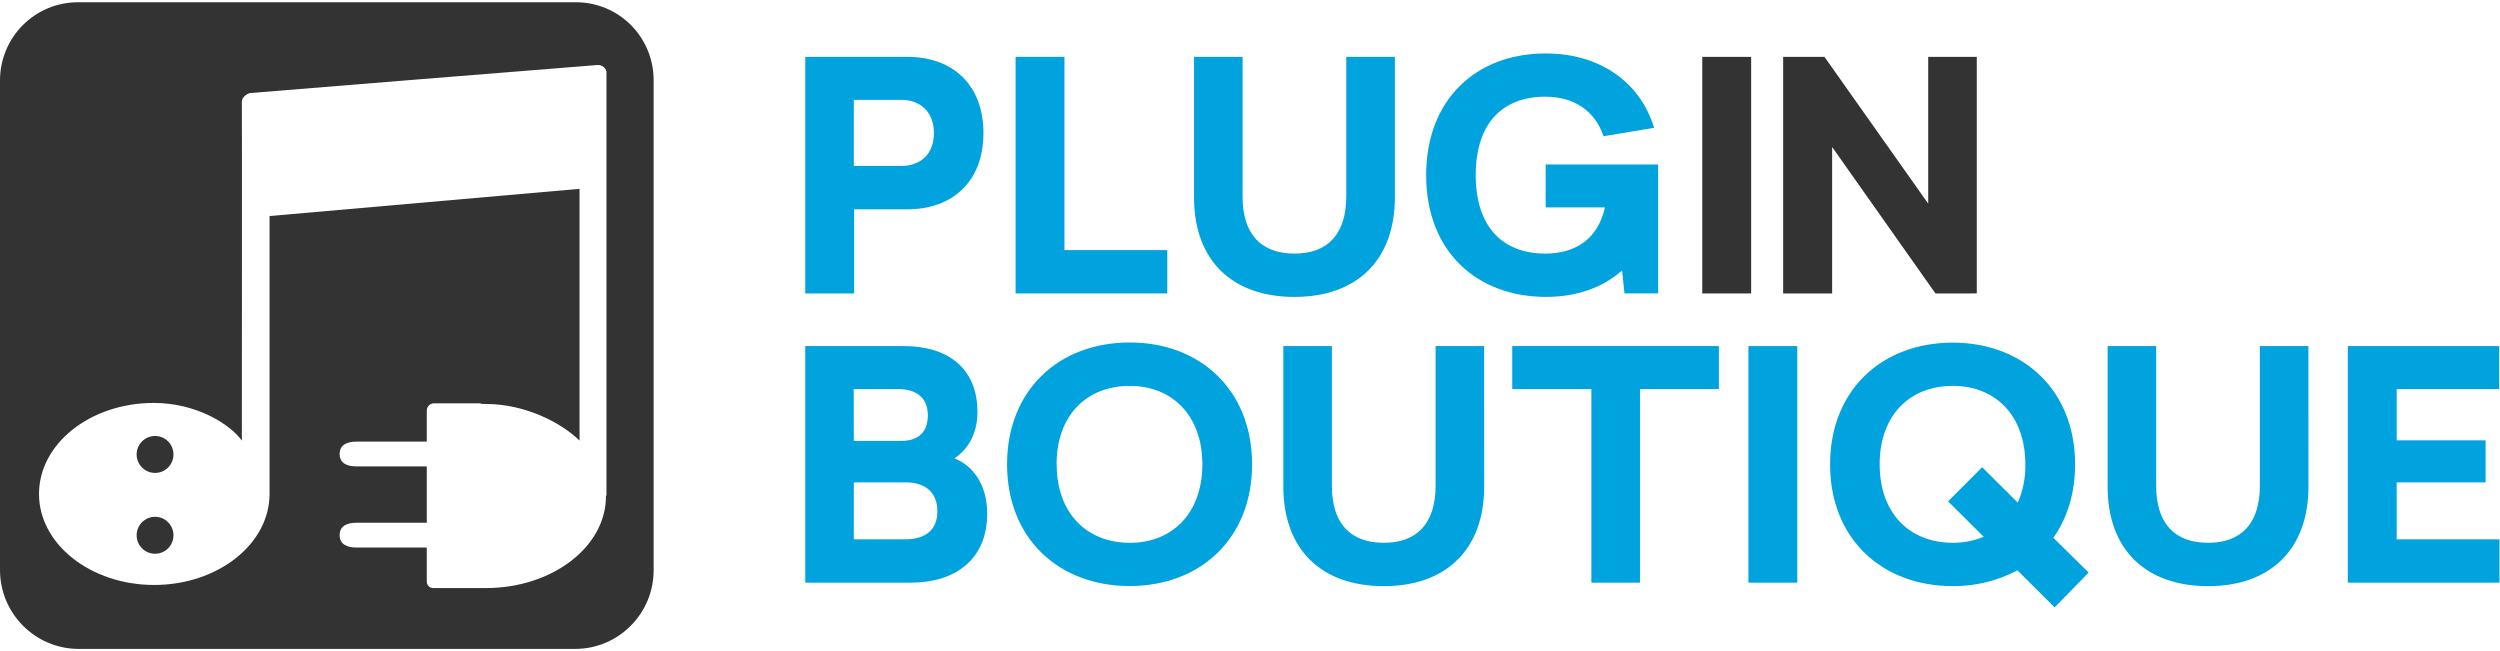 <?xml version="1.0" encoding="UTF-8"?>
<svg width="215px" height="56px" viewBox="0 0 215 56" version="1.1" xmlns="http://www.w3.org/2000/svg" xmlns:xlink="http://www.w3.org/1999/xlink">
    <!-- Generator: Sketch 43.2 (39069) - http://www.bohemiancoding.com/sketch -->
    <title>PluginBoutique.com_Logo_Sep17_Colour_RGB</title>
    <desc>Created with Sketch.</desc>
    <defs></defs>
    <g id="Page-1" stroke="none" stroke-width="1" fill="none" fill-rule="evenodd">
        <g id="PluginBoutique.com_Logo_Sep17_Colour_RGB" fill-rule="nonzero">
            <ellipse id="Oval" fill="#343334" cx="13.335" cy="39.082" rx="1.584" ry="1.589"></ellipse>
            <ellipse id="Oval" fill="#343334" cx="13.335" cy="46.034" rx="1.584" ry="1.589"></ellipse>
            <path d="M49.502,0.194 L6.736,0.194 C4.954,0.183 3.241,0.886 1.977,2.146 C0.713,3.405 0.002,5.119 1.84157944e-15,6.906 L1.84157944e-15,49.011 C-0.002,52.75 3.009,55.787 6.736,55.806 L49.502,55.806 C53.224,55.785 56.227,52.745 56.213,49.011 L56.213,6.906 C56.218,5.121 55.511,3.408 54.251,2.148 C52.991,0.887 51.282,0.184 49.502,0.194 Z M41.775,50.574 L37.263,50.574 C37.115,50.576 36.972,50.519 36.867,50.415 C36.762,50.311 36.703,50.169 36.703,50.02 L36.703,47.087 L30.662,47.087 C29.86,47.087 29.209,46.825 29.209,46.021 C29.209,45.217 29.86,44.955 30.662,44.955 L36.703,44.955 L36.703,40.111 L30.662,40.111 C29.86,40.111 29.209,39.849 29.209,39.045 C29.209,38.241 29.86,37.979 30.662,37.979 L36.703,37.979 L36.703,35.325 C36.697,34.999 36.94,34.722 37.263,34.687 L41.306,34.687 C41.333,34.687 41.356,34.73 41.381,34.732 C41.511,34.732 41.673,34.743 41.802,34.743 C45.185,34.743 48.295,36.369 49.84,37.89 L49.84,16.24 L23.181,18.579 L23.181,42.479 C23.181,46.802 18.716,50.307 13.259,50.307 C7.802,50.307 3.355,46.804 3.355,42.479 C3.355,38.154 7.771,34.652 13.23,34.652 C16.843,34.652 19.742,36.435 20.799,37.892 C20.799,37.892 20.82,9.326 20.799,8.78 C20.778,8.233 21.469,8.005 21.469,8.005 C21.469,8.005 50.831,5.619 51.422,5.588 C51.77,5.582 52.075,5.819 52.156,6.158 L52.156,42.576 C52.156,42.61 52.112,42.641 52.112,42.678 C52.112,47.054 47.462,50.574 41.777,50.574 L41.775,50.574 Z" id="Shape" fill="#343334"></path>
            <path d="M78.041,4.889 C81.893,4.889 84.576,7.255 84.576,11.444 C84.576,15.633 81.889,18.001 78.041,18.001 L73.455,18.001 L73.455,25.237 L69.252,25.237 L69.252,4.891 L78.041,4.889 Z M73.428,14.273 L77.497,14.273 C79.123,14.273 80.317,13.295 80.317,11.444 C80.317,9.594 79.123,8.588 77.497,8.588 L73.428,8.588 L73.428,14.273 Z" id="Shape" fill="#00A3DD"></path>
            <polygon id="Shape" fill="#00A3DD" points="100.385 21.509 100.385 25.235 87.341 25.235 87.341 4.889 91.544 4.889 91.544 21.509"></polygon>
            <path d="M119.96,16.967 C119.96,22.408 116.651,25.535 111.336,25.535 C105.966,25.535 102.686,22.408 102.686,16.967 L102.686,4.889 L106.863,4.889 L106.863,16.912 C106.863,20.096 108.408,21.809 111.336,21.809 C114.211,21.809 115.779,20.096 115.779,16.912 L115.779,4.889 L119.96,4.889 L119.96,16.967 Z" id="Shape" fill="#00A3DD"></path>
            <polygon id="Shape" fill="#343334" points="146.395 25.237 146.395 4.891 150.599 4.891 150.599 25.237"></polygon>
            <polygon id="Shape" fill="#343334" points="166.45 25.237 157.564 12.642 157.564 25.237 153.351 25.237 153.351 4.891 156.904 4.891 165.826 17.513 165.826 4.889 170.003 4.889 170.003 25.235"></polygon>
            <path d="M77.74,29.761 C81.41,29.761 84.059,31.585 84.059,35.42 C84.059,37.357 83.218,38.657 82.079,39.419 C83.624,40.018 84.899,41.622 84.899,44.18 C84.899,48.071 82.195,50.109 78.331,50.109 L69.252,50.109 L69.252,29.763 L77.74,29.761 Z M73.428,37.921 L77.462,37.921 C78.872,37.921 79.793,37.268 79.793,35.718 C79.793,34.168 78.762,33.46 77.244,33.46 L73.419,33.46 L73.428,37.921 Z M73.428,46.381 L77.848,46.381 C79.475,46.381 80.614,45.674 80.614,43.961 C80.614,42.248 79.455,41.485 77.91,41.485 L73.428,41.485 L73.428,46.381 Z" id="Shape" fill="#00A3DD"></path>
            <path d="M107.68,39.934 C107.68,46.329 103.206,50.398 97.158,50.398 C91.055,50.398 86.608,46.317 86.608,39.934 C86.608,33.552 91.055,29.453 97.165,29.453 C103.206,29.453 107.68,33.542 107.68,39.934 Z M90.874,39.934 C90.874,44.124 93.451,46.682 97.165,46.682 C100.836,46.682 103.403,44.124 103.403,39.934 C103.403,35.745 100.818,33.187 97.165,33.187 C93.443,33.187 90.866,35.718 90.866,39.934 L90.874,39.934 Z" id="Shape" fill="#00A3DD"></path>
            <path d="M127.64,41.839 C127.64,47.28 124.331,50.408 119.017,50.408 C113.647,50.408 110.367,47.28 110.367,41.839 L110.367,29.761 L114.543,29.761 L114.543,41.785 C114.543,44.969 116.088,46.682 119.017,46.682 C121.891,46.682 123.46,44.969 123.46,41.785 L123.46,29.761 L127.636,29.761 L127.64,41.839 Z" id="Shape" fill="#00A3DD"></path>
            <polygon id="Shape" fill="#00A3DD" points="141.037 33.46 141.037 50.109 136.86 50.109 136.86 33.46 130.053 33.46 130.053 29.761 147.825 29.761 147.825 33.46"></polygon>
            <polygon id="Shape" fill="#00A3DD" points="150.365 50.109 150.365 29.763 154.568 29.763 154.568 50.109"></polygon>
            <path d="M173.497,49.047 C171.785,49.957 169.874,50.423 167.938,50.404 C161.835,50.404 157.388,46.323 157.388,39.94 C157.388,33.557 161.831,29.467 167.938,29.467 C173.986,29.467 178.46,33.548 178.46,39.94 C178.46,42.415 177.782,44.566 176.588,46.251 L179.624,49.243 L176.696,52.235 L173.497,49.047 Z M170.6,46.164 L167.536,43.118 L170.464,40.18 L173.528,43.227 C173.981,42.189 174.203,41.065 174.179,39.932 C174.179,35.716 171.602,33.185 167.941,33.185 C164.227,33.185 161.65,35.716 161.65,39.932 C161.65,44.149 164.227,46.68 167.941,46.68 C168.851,46.684 169.753,46.509 170.596,46.164 L170.6,46.164 Z" id="Shape" fill="#00A3DD"></path>
            <path d="M198.528,41.839 C198.528,47.28 195.219,50.408 189.905,50.408 C184.535,50.408 181.255,47.28 181.255,41.839 L181.255,29.761 L185.431,29.761 L185.431,41.785 C185.431,44.969 186.977,46.682 189.905,46.682 C192.779,46.682 194.348,44.969 194.348,41.785 L194.348,29.761 L198.524,29.761 L198.528,41.839 Z" id="Shape" fill="#00A3DD"></path>
            <polygon id="Shape" fill="#00A3DD" points="206.114 33.46 206.114 37.867 213.762 37.867 213.762 41.485 206.114 41.485 206.114 46.381 214.956 46.381 214.956 50.109 201.911 50.109 201.911 29.763 214.929 29.763 214.929 33.462"></polygon>
            <path d="M138.541,14.145 L132.927,14.145 L132.927,17.837 L138.025,17.837 C137.401,20.639 135.394,21.809 132.9,21.809 C129.294,21.809 126.912,19.579 126.912,15.062 C126.912,10.545 129.27,8.315 132.9,8.315 C135.435,8.315 137.192,9.598 137.907,11.715 L142.255,10.991 C140.996,6.896 137.409,4.596 132.927,4.596 C127.014,4.596 122.649,8.487 122.649,15.07 C122.649,21.652 127.041,25.533 132.954,25.533 C135.634,25.533 137.859,24.712 139.497,23.26 L139.704,25.235 L142.601,25.235 L142.601,14.145 L138.541,14.145 Z" id="Shape" fill="#00A3DD"></path>
        </g>
    </g>
</svg>